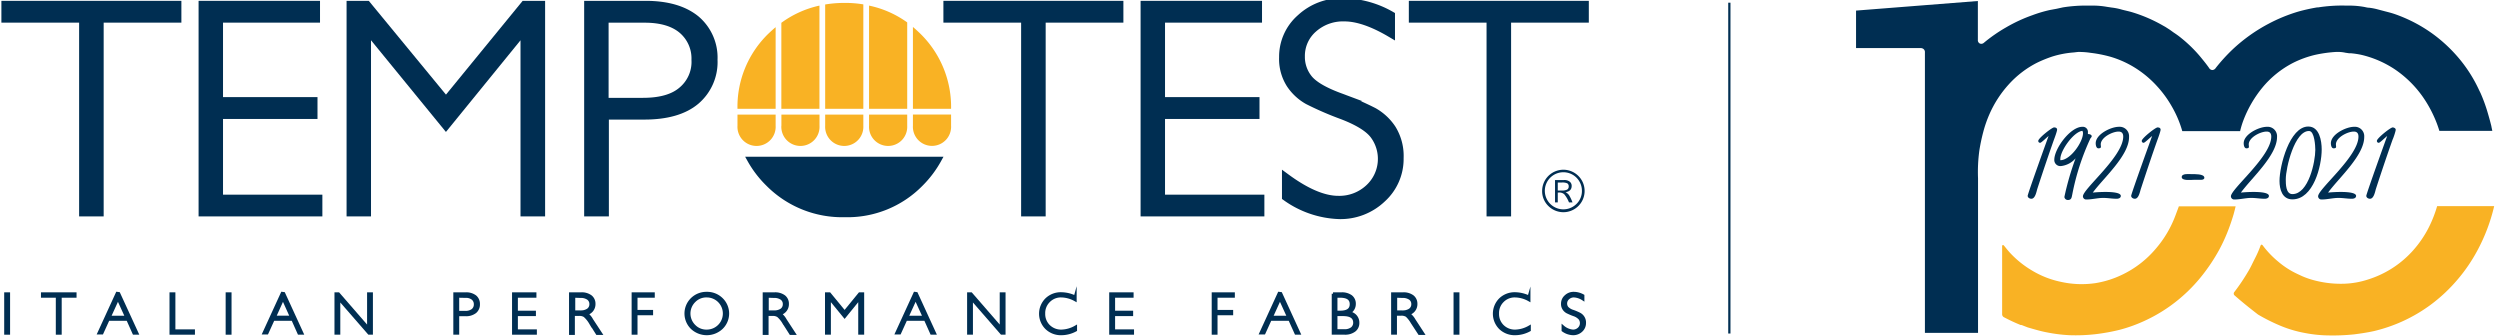 <svg id="Livello_1" data-name="Livello 1" xmlns="http://www.w3.org/2000/svg" width="446.15" height="60" viewBox="0 0 446.15 60"><defs><style>.cls-1,.cls-2,.cls-3,.cls-4,.cls-6{fill:#002e52;}.cls-1,.cls-3,.cls-4,.cls-6{stroke:#002e52;stroke-miterlimit:10;}.cls-1{stroke-width:0.5px;}.cls-3{stroke-width:1.5px;}.cls-5{fill:#f9b224;}.cls-6{stroke-width:0.4px;}.cls-7{fill:none;}</style></defs><polygon class="cls-1" points="1.55 52.42 1.55 59.48 1 59.48 1 52.42 1.55 52.42 1.55 52.42"/><polygon class="cls-1" points="13.41 52.42 13.41 52.88 10.76 52.88 10.76 59.48 10.21 59.48 10.21 52.88 7.56 52.88 7.56 52.42 13.41 52.42 13.41 52.42"/><path class="cls-1" d="M21.2,52.37l3.27,7.11h-.58L22.78,57H19.32l-1.11,2.44h-.57l3.26-7.11Zm1.37,4.22-1.52-3.33-1.52,3.33Z"/><polygon class="cls-1" points="31.05 52.42 31.05 59.03 34.54 59.03 34.54 59.48 30.5 59.48 30.5 52.42 31.05 52.42 31.05 52.42"/><polygon class="cls-1" points="41.07 52.42 41.07 59.48 40.52 59.48 40.52 52.42 41.07 52.42 41.07 52.42"/><path class="cls-1" d="M50.65,52.37l3.26,7.11h-.57L52.23,57H48.77l-1.11,2.44h-.57l3.26-7.11ZM52,56.59,50.5,53.26,49,56.59Z"/><polygon class="cls-1" points="66.3 52.42 66.3 59.48 65.85 59.48 60.48 53.31 60.48 59.48 59.94 59.48 59.94 52.42 60.4 52.42 65.76 58.59 65.76 52.42 66.3 52.42 66.3 52.42"/><path class="cls-1" d="M81.15,52.42H83.1a2.62,2.62,0,0,1,1.71.5,1.7,1.7,0,0,1,.59,1.36,1.72,1.72,0,0,1-.6,1.39,2.63,2.63,0,0,1-1.75.51H81.7v3.3h-.55V52.42Zm.55.46v2.85H83a2.11,2.11,0,0,0,1.35-.38,1.31,1.31,0,0,0,.46-1.06,1.28,1.28,0,0,0-.45-1,1.91,1.91,0,0,0-1.29-.38Z"/><polygon class="cls-1" points="95.48 52.42 95.48 52.88 92.17 52.88 92.17 55.7 95.39 55.7 95.39 56.16 92.17 56.16 92.17 59.03 95.56 59.03 95.56 59.48 91.63 59.48 91.63 52.42 95.48 52.42 95.48 52.42"/><path class="cls-1" d="M101.87,52.42h1.81a2.67,2.67,0,0,1,1.74.49,1.64,1.64,0,0,1,.6,1.33A1.76,1.76,0,0,1,104.67,56a3,3,0,0,1,.94,1.08l1.6,2.44h-.65l-1.22-1.93a5.12,5.12,0,0,0-1-1.22,1.72,1.72,0,0,0-1-.24h-1v3.39h-.54V52.42Zm.54.46v2.76h1.18a2.2,2.2,0,0,0,1.36-.36,1.21,1.21,0,0,0,.48-1,1.19,1.19,0,0,0-.48-1,2.27,2.27,0,0,0-1.38-.36Z"/><polygon class="cls-1" points="116.6 52.42 116.6 52.88 113.52 52.88 113.52 55.56 116.3 55.56 116.3 56.01 113.52 56.01 113.52 59.48 112.97 59.48 112.97 52.42 116.6 52.42 116.6 52.42"/><path class="cls-1" d="M126.13,52.33a3.68,3.68,0,0,1,2.65,1.05,3.57,3.57,0,0,1,0,5.14,3.87,3.87,0,0,1-5.3,0,3.6,3.6,0,0,1,0-5.14,3.67,3.67,0,0,1,2.65-1.05Zm0,6.74a3.12,3.12,0,1,0,0-6.24,3,3,0,0,0-2.24.91,3.11,3.11,0,0,0,0,4.42,3,3,0,0,0,2.24.91Z"/><path class="cls-1" d="M136.39,52.42h1.81a2.67,2.67,0,0,1,1.74.49,1.64,1.64,0,0,1,.6,1.33A1.76,1.76,0,0,1,139.2,56a3.23,3.23,0,0,1,.94,1.08l1.59,2.44h-.64l-1.23-1.93a4.91,4.91,0,0,0-1-1.22,1.77,1.77,0,0,0-1-.24h-.95v3.39h-.55V52.42Zm.55.46v2.76h1.17a2.24,2.24,0,0,0,1.37-.36,1.22,1.22,0,0,0,.47-1,1.19,1.19,0,0,0-.48-1,2.27,2.27,0,0,0-1.38-.36Z"/><polygon class="cls-1" points="150.73 55.7 153.41 52.42 153.97 52.42 153.97 59.48 153.41 59.48 153.41 53.22 150.73 56.52 148.03 53.22 148.03 59.48 147.48 59.48 147.48 52.42 148.03 52.42 150.73 55.7 150.73 55.7"/><path class="cls-1" d="M163.55,52.37l3.26,7.11h-.57L165.13,57h-3.46l-1.11,2.44H160l3.26-7.11Zm1.37,4.22-1.52-3.33-1.52,3.33Z"/><polygon class="cls-1" points="179.2 52.42 179.2 59.48 178.75 59.48 173.38 53.31 173.38 59.48 172.84 59.48 172.84 52.42 173.3 52.42 178.66 58.59 178.66 52.42 179.2 52.42 179.2 52.42"/><path class="cls-1" d="M191.89,52.92v.6a5.32,5.32,0,0,0-2.52-.69,3,3,0,0,0-2.2.9,3,3,0,0,0-.89,2.23,3,3,0,0,0,.89,2.23,3.13,3.13,0,0,0,2.27.88,5.36,5.36,0,0,0,2.52-.73v.57a5.35,5.35,0,0,1-2.51.66,3.7,3.7,0,0,1-2.68-1,3.61,3.61,0,0,1,0-5.17,3.67,3.67,0,0,1,2.61-1,5.87,5.87,0,0,1,2.49.59Z"/><polygon class="cls-1" points="202.05 52.42 202.05 52.88 198.75 52.88 198.75 55.7 201.97 55.7 201.97 56.16 198.75 56.16 198.75 59.03 202.13 59.03 202.13 59.48 198.2 59.48 198.2 52.42 202.05 52.42 202.05 52.42"/><polygon class="cls-1" points="220.12 52.42 220.12 52.88 217.03 52.88 217.03 55.56 219.82 55.56 219.82 56.01 217.03 56.01 217.03 59.48 216.49 59.48 216.49 52.42 220.12 52.42 220.12 52.42"/><path class="cls-1" d="M228.58,52.37l3.26,7.11h-.57L230.15,57H226.7l-1.11,2.44H225l3.26-7.11Zm1.36,4.22-1.52-3.33-1.51,3.33Z"/><path class="cls-1" d="M237.89,52.42h1.47a2.74,2.74,0,0,1,1.75.48,1.64,1.64,0,0,1,.6,1.34,1.72,1.72,0,0,1-1,1.58,1.75,1.75,0,0,1,1.63,1.79,1.64,1.64,0,0,1-.63,1.36,2.73,2.73,0,0,1-1.74.51h-2.06V52.42Zm.54.46v2.81h.76c1.29,0,1.93-.47,1.93-1.41s-.65-1.4-2-1.4Zm0,3.27V59h1.46a2.12,2.12,0,0,0,1.38-.39,1.3,1.3,0,0,0,.47-1c0-1-.7-1.45-2.09-1.45Z"/><path class="cls-1" d="M248.55,52.42h1.81a2.67,2.67,0,0,1,1.74.49,1.64,1.64,0,0,1,.6,1.33A1.76,1.76,0,0,1,251.35,56a3.12,3.12,0,0,1,1,1.08l1.59,2.44h-.65L252,57.55a5.21,5.21,0,0,0-.95-1.22,1.77,1.77,0,0,0-1-.24h-1v3.39h-.54V52.42Zm.54.46v2.76h1.18a2.2,2.2,0,0,0,1.36-.36,1.21,1.21,0,0,0,.48-1,1.19,1.19,0,0,0-.48-1,2.27,2.27,0,0,0-1.38-.36Z"/><polygon class="cls-1" points="260.2 52.42 260.2 59.48 259.65 59.48 259.65 52.42 260.2 52.42 260.2 52.42"/><path class="cls-1" d="M272.87,52.92v.6a5.29,5.29,0,0,0-2.52-.69,3,3,0,0,0-2.2.9,3,3,0,0,0-.88,2.23,3,3,0,0,0,.89,2.23,3.11,3.11,0,0,0,2.27.88,5.33,5.33,0,0,0,2.51-.73v.57a5.34,5.34,0,0,1-2.5.66,3.72,3.72,0,0,1-2.69-1,3.63,3.63,0,0,1,0-5.17,3.7,3.7,0,0,1,2.62-1,5.87,5.87,0,0,1,2.48.59Z"/><path class="cls-1" d="M282.5,52.77v.6a3.29,3.29,0,0,0-1.59-.54,1.51,1.51,0,0,0-1.06.39,1.26,1.26,0,0,0-.18,1.7,2.41,2.41,0,0,0,1.06.63,9.77,9.77,0,0,1,1.17.5,1.7,1.7,0,0,1,.89,1.59,1.8,1.8,0,0,1-.6,1.37,2.06,2.06,0,0,1-1.45.56,3.21,3.21,0,0,1-1.81-.62v-.64a3.12,3.12,0,0,0,1.78.76,1.51,1.51,0,0,0,1.06-.41,1.34,1.34,0,0,0,.43-1,1.32,1.32,0,0,0-.27-.81,2.45,2.45,0,0,0-1.09-.68,11.78,11.78,0,0,1-1.17-.5,1.71,1.71,0,0,1-.59-.55,1.54,1.54,0,0,1-.25-.92,1.71,1.71,0,0,1,.6-1.32,2,2,0,0,1,1.43-.55,3.45,3.45,0,0,1,1.64.44Z"/><path class="cls-2" d="M275.21,34.08a3.79,3.79,0,1,1,1.11,2.68,3.66,3.66,0,0,1-1.11-2.68Zm7.1,0a3.31,3.31,0,1,0-1,2.34,3.19,3.19,0,0,0,1-2.34Zm-4.84-1.95h1.65a1.55,1.55,0,0,1,1,.28.93.93,0,0,1,.36.78c0,.61-.36,1-1.09,1.1a2,2,0,0,1,.62.53,7.62,7.62,0,0,1,.62,1.3H280a5.34,5.34,0,0,0-.85-1.46,1.36,1.36,0,0,0-1-.3H278v1.76h-.49v-4ZM278,34h.66a2.12,2.12,0,0,0,1-.16.61.61,0,0,0,.29-.57.59.59,0,0,0-.27-.56,2.18,2.18,0,0,0-.93-.14H278V34Z"/><polygon class="cls-3" points="31.62 0.9 31.62 3.29 17.75 3.29 17.75 37.87 14.87 37.87 14.87 3.29 1 3.29 1 0.9 31.62 0.9 31.62 0.9"/><polygon class="cls-3" points="56.36 0.9 56.36 3.29 39.05 3.29 39.05 18.08 55.91 18.08 55.91 20.48 39.05 20.48 39.05 35.49 56.78 35.49 56.78 37.87 36.19 37.87 36.19 0.9 56.36 0.9 56.36 0.9"/><polygon class="cls-3" points="79.59 18.07 93.63 0.9 96.53 0.9 96.53 37.87 93.64 37.87 93.64 5.08 79.58 22.36 65.46 5.08 65.46 37.87 62.6 37.87 62.6 0.9 65.46 0.9 79.59 18.07 79.59 18.07"/><path class="cls-3" d="M105,.9h10.19c3.89,0,6.88.88,9,2.62a8.87,8.87,0,0,1,3.11,7.15,9,9,0,0,1-3.13,7.25q-3.14,2.67-9.2,2.67h-7.06V37.87H105V.9Zm2.86,2.39V18.21h6.88c3.08,0,5.43-.65,7-2a6.71,6.71,0,0,0,2.41-5.53A6.76,6.76,0,0,0,121.8,5.3q-2.35-2-6.75-2Z"/><polygon class="cls-3" points="199.73 0.9 199.73 3.29 185.86 3.29 185.86 37.87 182.98 37.87 182.98 3.29 169.11 3.29 169.11 0.9 199.73 0.9 199.73 0.9"/><polygon class="cls-3" points="224.47 0.9 224.47 3.29 207.16 3.29 207.16 18.08 224.02 18.08 224.02 20.48 207.16 20.48 207.16 35.49 224.89 35.49 224.89 37.87 204.3 37.87 204.3 0.9 224.47 0.9 224.47 0.9"/><path class="cls-3" d="M248.2,2.76V5.91q-4.81-2.84-8.28-2.84a8,8,0,0,0-5.57,2,6.49,6.49,0,0,0-2.23,5A6.21,6.21,0,0,0,233.44,14c.88,1.14,2.72,2.25,5.53,3.3a54.08,54.08,0,0,1,6.14,2.65A9.48,9.48,0,0,1,248.39,23a9.18,9.18,0,0,1,1.35,5.21,9.49,9.49,0,0,1-3.13,7.2A10.7,10.7,0,0,1,239,38.35a17.21,17.21,0,0,1-9.47-3.23V31.76q5.37,3.94,9.32,3.94a7.79,7.79,0,0,0,5.54-2.13,7.16,7.16,0,0,0,.86-9.47q-1.4-1.89-5.69-3.54a56.57,56.57,0,0,1-6.12-2.65A9.09,9.09,0,0,1,230.3,15a8.32,8.32,0,0,1-1.28-4.8,9.09,9.09,0,0,1,3.12-6.94A10.68,10.68,0,0,1,239.65.43a17.48,17.48,0,0,1,8.55,2.33Z"/><polygon class="cls-3" points="282.79 0.9 282.79 3.29 268.92 3.29 268.92 37.87 266.04 37.87 266.04 3.29 252.17 3.29 252.17 0.9 282.79 0.9 282.79 0.9"/><path class="cls-4" d="M133.83,28.47a18.79,18.79,0,0,0,3.3,4.32,18.53,18.53,0,0,0,13.63,5.47,18.25,18.25,0,0,0,13.5-5.45,19,19,0,0,0,3.27-4.34Z"/><path class="cls-5" d="M154.07.78a20.06,20.06,0,0,0-3.33-.26,20.78,20.78,0,0,0-3.48.28V19.42h6.81V.78Z"/><path class="cls-5" d="M146.24,1a18,18,0,0,0-6.8,3.07V19.42h6.8V1Z"/><path class="cls-5" d="M162.92,4.79V19.42h6.81A18.26,18.26,0,0,0,164.23,6c-.43-.42-.86-.81-1.31-1.19Z"/><path class="cls-5" d="M155.09,1V19.42h6.81V4a17.91,17.91,0,0,0-6.81-3Z"/><path class="cls-5" d="M138.42,4.85c-.43.36-.85.74-1.26,1.13a18.15,18.15,0,0,0-5.55,13.44h6.81V4.85Z"/><path class="cls-5" d="M131.61,22.45h0a3.41,3.41,0,1,0,6.81,0v-2h-6.81v2Z"/><path class="cls-5" d="M139.44,22.45h0a3.41,3.41,0,1,0,6.81,0v-2h-6.8v2Z"/><path class="cls-5" d="M147.26,22.45h0a3.41,3.41,0,1,0,6.81,0v-2h-6.81v2Z"/><path class="cls-5" d="M155.09,22.45h0a3.41,3.41,0,1,0,6.81,0v-2h-6.81v2Z"/><path class="cls-5" d="M162.92,20.44v2a3.41,3.41,0,1,0,6.81,0v-2Z"/><line class="cls-6" x1="308.62" y1="0.48" x2="308.62" y2="59.52"/><path class="cls-7" d="M361,58.13a1.57,1.57,0,0,0-.28-.1Z"/><path class="cls-2" d="M400.35,21.49a20.91,20.91,0,0,1,3.4-5.86,17.48,17.48,0,0,1,5.49-4.42,18,18,0,0,1,4-1.44,24.16,24.16,0,0,1,3.63-.5l.26,0,.29,0a6.13,6.13,0,0,1,1.15.14l.61.09.3,0a15.58,15.58,0,0,1,1.85.27,18.3,18.3,0,0,1,6,2.57,19.31,19.31,0,0,1,5,4.88,21.62,21.62,0,0,1,2,3.5,19.82,19.82,0,0,1,1,2.64h9.45l-.12-.56-.06-.32h0s-.27-1.13-.76-2.75a27.8,27.8,0,0,0-1.11-3c-.06-.14-.13-.28-.2-.42s-.15-.31-.22-.46a25.14,25.14,0,0,0-3.52-5.48,26.55,26.55,0,0,0-4.31-4.08,26.24,26.24,0,0,0-7.06-3.76c-.57-.2-1.17-.35-1.75-.5l-1.25-.33a10.56,10.56,0,0,0-1.62-.32c-.28,0-.57-.08-.86-.14A15.49,15.49,0,0,0,419,1h-.36a27.36,27.36,0,0,0-4.94.32l-.19,0a33.28,33.28,0,0,0-3.26.72,28.72,28.72,0,0,0-5.42,2.21,29.35,29.35,0,0,0-6.41,4.58,31.32,31.32,0,0,0-3,3.3.77.77,0,0,1-.6.37.71.71,0,0,1-.58-.36c-.5-.72-1.06-1.4-1.64-2.1a24.35,24.35,0,0,0-3.31-3.23c-.43-.36-.91-.7-1.37-1l-.68-.49h0l-.81-.52L386,4.56a26.23,26.23,0,0,0-5.51-2.38c-.33-.1-.67-.18-1-.26s-.7-.16-1.05-.27a11.18,11.18,0,0,0-1.57-.3L376,1.22A14.28,14.28,0,0,0,373.36,1h-.67a26,26,0,0,0-4.56.32L367,1.57l-1.15.21a23.42,23.42,0,0,0-3.14.93A27.18,27.18,0,0,0,358,4.89a27.59,27.59,0,0,0-3.95,2.74.71.71,0,0,1-.46.19.67.67,0,0,1-.28-.06.65.65,0,0,1-.34-.64v0c0-.46,0-.92,0-1.37V.18s0,0,0,0L331.23,1.89v6.4c0,.06,0,.19,0,.29h11.5a.81.81,0,0,1,.6.22.75.75,0,0,1,.19.6v50H353V51.85c0-6.12,0-12.45,0-18.67,0-.45,0-.9,0-1.35a28.22,28.22,0,0,1,.24-5,32.8,32.8,0,0,1,.7-3.31A21.49,21.49,0,0,1,355,20.46a19.67,19.67,0,0,1,3.5-5.42,17.51,17.51,0,0,1,5-3.83,22.41,22.41,0,0,1,2.78-1.13,17,17,0,0,1,3.8-.72l.68-.08a4.59,4.59,0,0,1,.66,0,12.47,12.47,0,0,1,1.67.15,23.12,23.12,0,0,1,3.65.73,17.83,17.83,0,0,1,3.68,1.58,18.68,18.68,0,0,1,4.55,3.67,19.73,19.73,0,0,1,2.68,3.71,19.19,19.19,0,0,1,1.8,4.28h10.32A15.84,15.84,0,0,1,400.35,21.49Z"/><path class="cls-5" d="M433.52,40.43a19.3,19.3,0,0,1-3.07,4.47,17.92,17.92,0,0,1-7.92,5,15.21,15.21,0,0,1-4.07.73,18.42,18.42,0,0,1-5.13-.52,14.66,14.66,0,0,1-2.5-.83l-.88-.41a15.25,15.25,0,0,1-3.38-2.18,16.75,16.75,0,0,1-2.73-2.85c-.18-.26-.35-.23-.45.07a18.75,18.75,0,0,1-1,2.26c-.39.76-.74,1.56-1.19,2.29a35.63,35.63,0,0,1-2.45,3.64.43.43,0,0,0,.07.65c1.34,1.18,2.74,2.3,4.16,3.39l0,0a32.57,32.57,0,0,0,4,2,21.26,21.26,0,0,0,4.43,1.3,23.4,23.4,0,0,0,4.17.42,36.45,36.45,0,0,0,4.55-.19c1.16-.15,2.32-.32,3.46-.57a27.85,27.85,0,0,0,10.2-4.72,28.62,28.62,0,0,0,4.87-4.59,29.18,29.18,0,0,0,3.5-5.17,32,32,0,0,0,2.95-7.83H434.93A22.09,22.09,0,0,1,433.52,40.43Z"/><path class="cls-5" d="M388.25,38.4a19.54,19.54,0,0,1-3.54,6A18,18,0,0,1,378.77,49a17.21,17.21,0,0,1-4.83,1.53,16.91,16.91,0,0,1-6.14-.23,16.44,16.44,0,0,1-5.13-2,17.58,17.58,0,0,1-4-3.22c-.35-.39-.68-.8-1-1.2-.07-.08-.14-.18-.27-.13s-.1.15-.1.24,0,.22,0,.33V54.59c0,.49,0,1,0,1.46a.6.6,0,0,0,.36.58A31.07,31.07,0,0,0,360.6,58l.14,0h0a1.57,1.57,0,0,1,.28.1l.85.33h0c1.14.33,2.27.67,3.44.89a27.56,27.56,0,0,0,4,.5,31.32,31.32,0,0,0,4.64-.18,35.34,35.34,0,0,0,4.23-.76,26.54,26.54,0,0,0,4.55-1.63,27.58,27.58,0,0,0,6.16-3.88,28.33,28.33,0,0,0,4.21-4.34A32.8,32.8,0,0,0,396,44.65a29.73,29.73,0,0,0,1.42-3c.45-1.1.83-2.21,1.17-3.34.14-.5.27-1,.38-1.49H388.84Z"/><path class="cls-2" d="M366.57,24.87c-1,2.81-2.07,6-3,8.86-.15.51-.37,1.74-1.05,1.74-.31,0-.66-.2-.66-.53s3.51-10.09,3.73-10.67c-.3.22-1.29,1.21-1.49,1.21a.32.32,0,0,1-.35-.35c0-.46,2.44-2.39,2.81-2.39s.55.15.55.41S366.66,24.65,366.57,24.87Z"/><path class="cls-2" d="M373.06,24.69a42.91,42.91,0,0,0-3.24,10c-.11.48-.11,1-.77,1a.62.62,0,0,1-.64-.54,49.33,49.33,0,0,1,2-6.9,4,4,0,0,1-2.57,1.38,1.08,1.08,0,0,1-1.23-1.11c0-2,2.86-5.89,5-5.89a.91.91,0,0,1,1,1l0,.29c.26,0,.68.09.68.42A.92.92,0,0,1,373.06,24.69Zm-1.33-.92a.78.78,0,0,0-.11-.42c-1.59.18-3.93,3.54-3.93,5a.93.93,0,0,0,0,.24C369.46,28.6,371.73,25.37,371.73,23.77Z"/><path class="cls-2" d="M373.48,34.37c.77-.09,5-.39,5,.59,0,.4-.44.51-.74.51-.79,0-1.61-.15-2.39-.15-1,0-2,.28-3,.28a.57.57,0,0,1-.63-.57c0-1.32,7.19-7.11,7.19-10.65,0-.59-.26-.9-.83-.9-1.12,0-3.18,1.06-3.18,2.29,0,.37.2.7-.42.7-.39,0-.48-.59-.48-.9,0-1.62,2.72-2.94,4.12-2.94a1.68,1.68,0,0,1,1.83,1.8C380,27.74,375.35,31.8,373.48,34.37Z"/><path class="cls-2" d="M385.05,24.87c-1,2.81-2.06,6-3,8.86-.16.51-.38,1.74-1.06,1.74-.31,0-.66-.2-.66-.53s3.52-10.09,3.74-10.67c-.31.22-1.3,1.21-1.5,1.21a.32.32,0,0,1-.35-.35c0-.46,2.44-2.39,2.81-2.39s.55.15.55.41S385.14,24.65,385.05,24.87Z"/><path class="cls-2" d="M393.39,31.72c0,.28-.31.37-.57.37l-1.3,0c-.46,0-2.17.22-2.17-.49s1.4-.52,1.82-.52S393.39,31,393.39,31.72Z"/><path class="cls-2" d="M399.91,34.37c.77-.09,5-.39,5,.59,0,.4-.44.51-.75.51-.79,0-1.6-.15-2.39-.15-1,0-2,.28-3,.28a.58.58,0,0,1-.64-.57c0-1.32,7.2-7.11,7.2-10.65,0-.59-.26-.9-.83-.9-1.12,0-3.19,1.06-3.19,2.29,0,.37.2.7-.41.7-.4,0-.49-.59-.49-.9,0-1.62,2.73-2.94,4.13-2.94a1.68,1.68,0,0,1,1.82,1.8C406.38,27.74,401.77,31.8,399.91,34.37Z"/><path class="cls-2" d="M414.33,26.67c0,3-1.49,8.91-5.23,8.91-1.82,0-2.3-1.8-2.3-3.29,0-2.68,1.8-9.71,5.14-9.71C413.93,22.58,414.33,25.15,414.33,26.67Zm-1.14.08c0-.63-.13-3.35-1.1-3.37-2.59-.07-4.17,6.56-4.17,8.62,0,.83,0,2.64,1.18,2.64C412,34.64,413.19,28.84,413.19,26.75Z"/><path class="cls-2" d="M415.47,34.37c.77-.09,5-.39,5,.59,0,.4-.44.51-.75.51-.79,0-1.6-.15-2.39-.15-1,0-2,.28-3,.28a.58.58,0,0,1-.64-.57c0-1.32,7.2-7.11,7.2-10.65,0-.59-.26-.9-.83-.9-1.12,0-3.19,1.06-3.19,2.29,0,.37.2.7-.41.7-.4,0-.49-.59-.49-.9,0-1.62,2.73-2.94,4.13-2.94a1.68,1.68,0,0,1,1.82,1.8C421.94,27.74,417.33,31.8,415.47,34.37Z"/><path class="cls-2" d="M427,24.87c-1,2.81-2.07,6-3,8.86-.15.51-.37,1.74-1.05,1.74-.31,0-.66-.2-.66-.53s3.51-10.09,3.73-10.67c-.31.22-1.29,1.21-1.49,1.21a.32.32,0,0,1-.35-.35c0-.46,2.43-2.39,2.81-2.39.22,0,.55.15.55.41S427.12,24.65,427,24.87Z"/></svg>